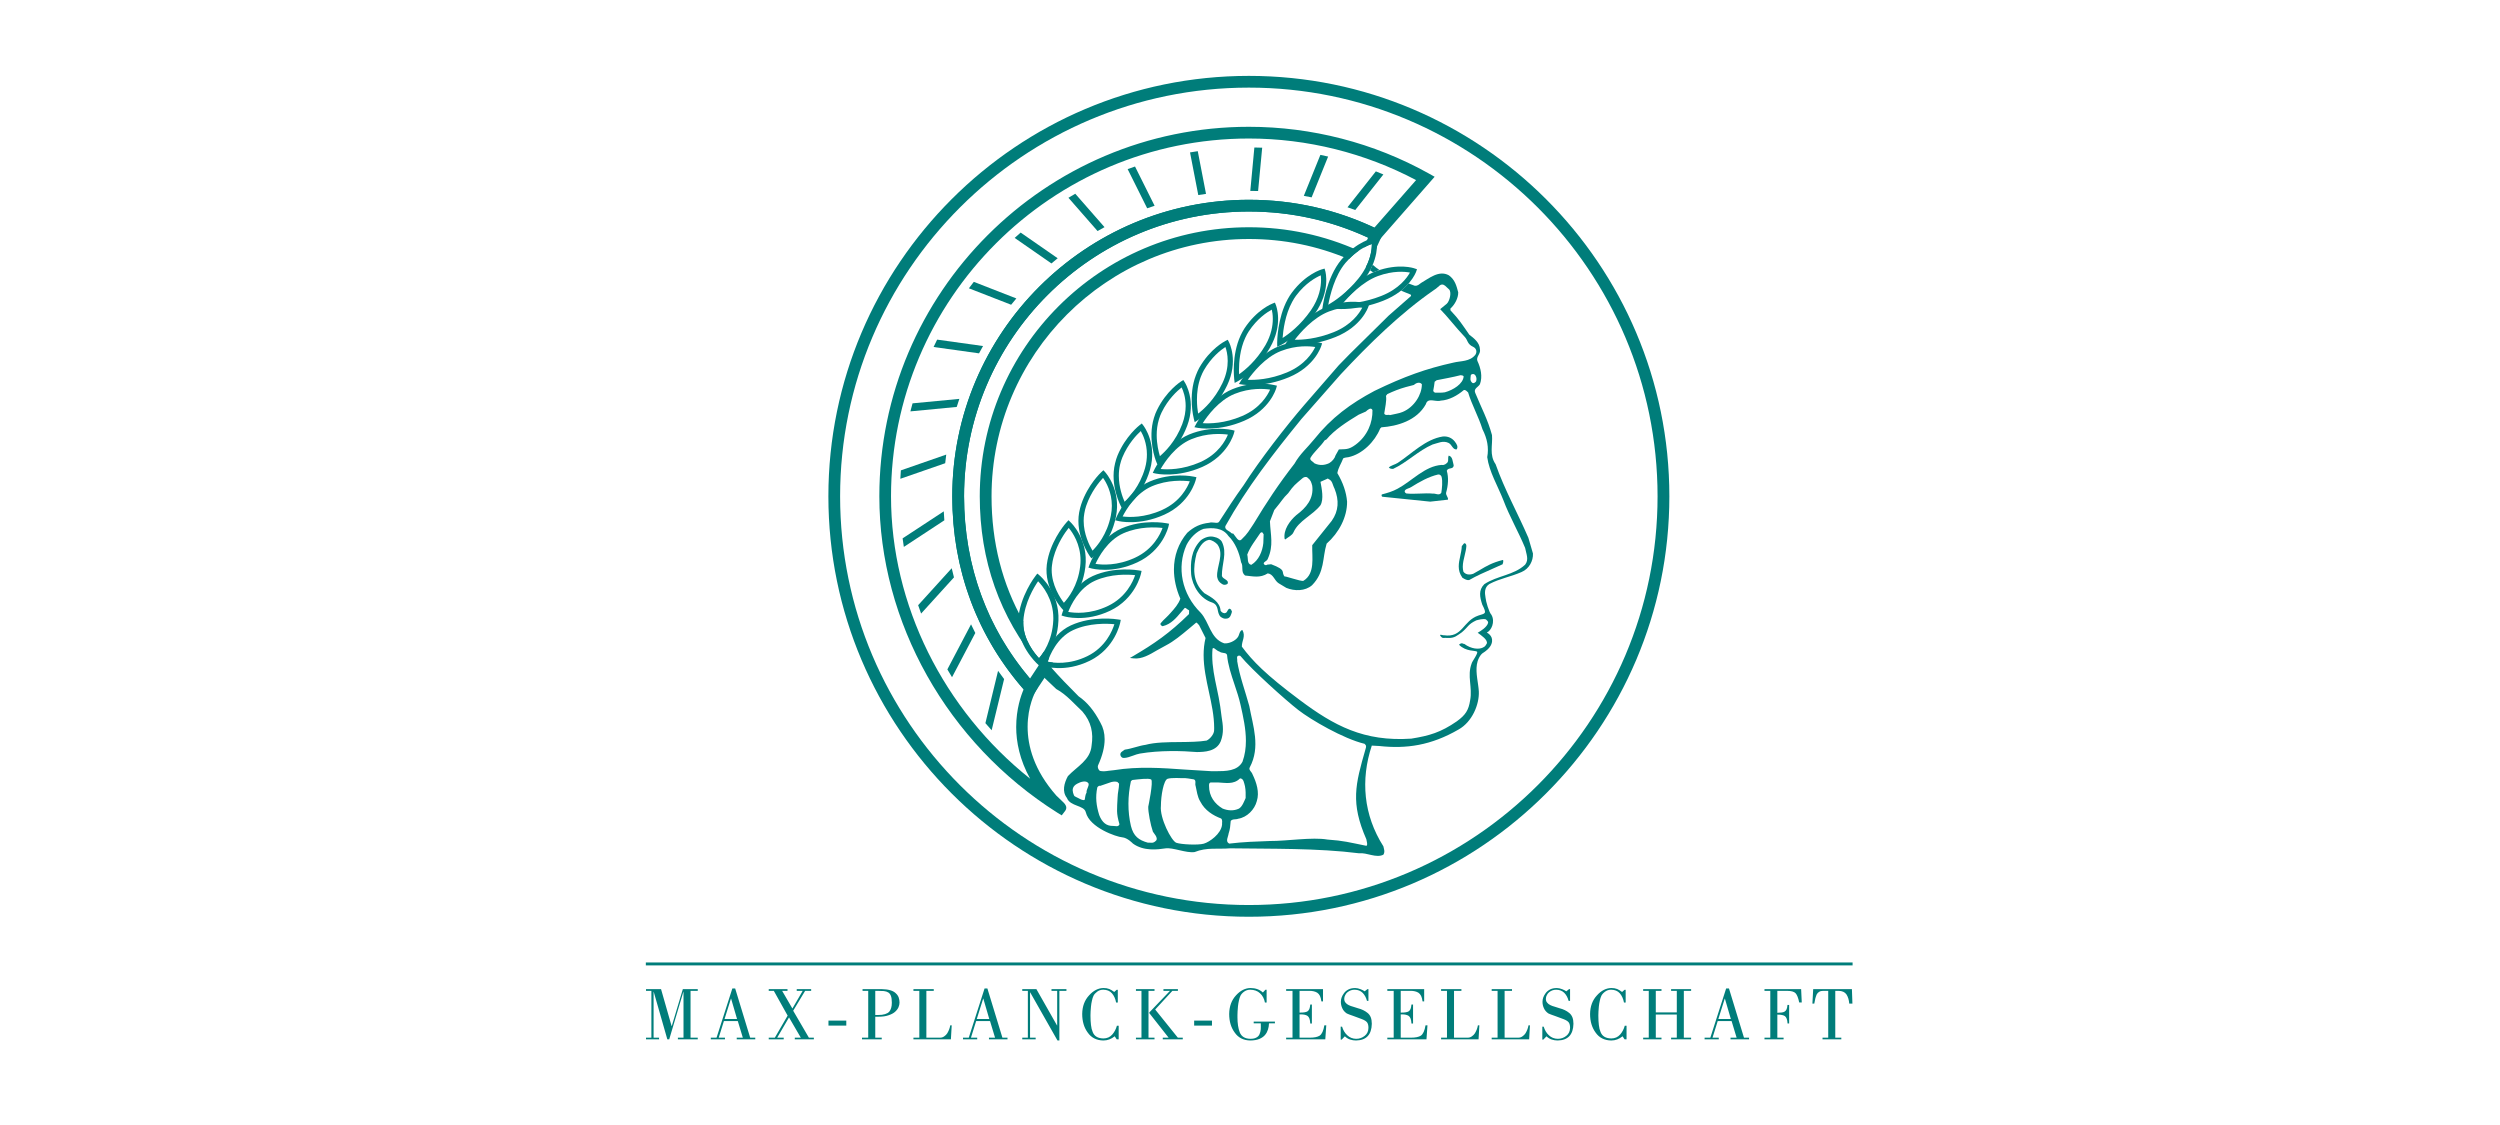 <?xml version="1.0" encoding="utf-8"?>
<svg viewBox="0 0 200 90" id="svg2" version="1.1" xmlns="http://www.w3.org/2000/svg">
  <g id="layer1" transform="matrix(0.281, 0, 0, 0.281, 50.834, -210.718)">
    <g id="layer1-1" transform="matrix(0.606,0,0,0.606,-7.771,760.749)">
      <g id="Layer_x0020_1" style="fill:#007d7a;fill-rule:evenodd" transform="matrix(3.543307e-5,0,0,3.543307e-5,-3.580221e-4,0.007)">
        <g id="_84203480" style="fill:#007d7a">
          <path id="_49116176" style="fill:#007d7a" d="m 3075840,6074460 c 0,-2987740 2431210,-5418880 5419670,-5418880 2987730,0 5418680,2431140 5418680,5418880 0,2988460 -2430950,5418940 -5418680,5418940 -2988460,0 -5419670,-2430480 -5419670,-5418940 z m -155520,0 c 0,3074080 2501110,5574460 5575190,5574460 3074010,0 5575120,-2500380 5575120,-5574460 0,-3074010 -2501110,-5574470 -5575120,-5574470 -3074080,0 -5575190,2500460 -5575190,5574470 z"/>
          <path id="_48873840" style="fill:#007d7a" d="m 12158100,6981150 c -152240,141260 -367140,143360 -541140,258180 -79500,79500 -59650,170710 -27090,271260 64510,126980 39980,114160 -49590,144080 -210030,69900 -207930,299800 -460910,261660 -14270,4010 -73250,-25780 -37940,17030 27160,31890 37940,12890 91670,19000 89830,4670 123760,-32750 186890,-75560 89760,-76010 78840,-104550 190370,-157620 26440,-6780 91670,-25710 128370,-12820 24520,22420 25250,23080 29260,43460 -14270,61750 -103900,112780 -138690,133820 47680,34790 136060,93250 121060,142110 -20510,32550 -19130,38140 -54440,54980 -50240,24520 -150130,20380 -244630,-49590 -14270,4740 -29920,-27090 -69900,10990 91670,94490 220090,73250 239230,92390 19660,18940 -68720,133100 -72070,157620 -61950,163880 13610,314730 -19140,485250 -20320,132570 -60560,195760 -176560,280130 -214180,148090 -364380,190900 -603610,229700 -629330,42750 -1026320,-173340 -1478880,-511870 -453410,-338470 -626750,-517800 -768010,-708170 -2100,-78120 54980,-137310 6120,-221480 -40900,14270 -36760,67860 -61290,98440 -35310,49590 -118830,85620 -178670,79570 -186170,-63190 -196420,-282040 -313340,-407180 -249370,-246010 -319470,-600790 -186170,-897760 46820,-91730 131190,-180110 225620,-212800 116260,-18280 253510,-18280 329590,94500 89760,85750 145460,224970 167880,347940 36700,59180 -8150,127180 53070,176100 106670,10260 198330,36700 300990,-28540 76210,10260 86340,94500 144080,131190 l 101920,61230 c 108770,44710 248840,44710 340510,-34790 172090,-175910 134670,-357340 193860,-551860 164400,-145330 273160,-353390 271060,-556660 -10060,-124870 -54970,-254160 -129090,-378580 12170,-73910 53730,-129080 77400,-195040 21050,-12170 47680,-12170 70100,-16180 182750,-38800 348730,-204580 420010,-379300 l 16380,-16370 c 209310,-14210 469590,-88390 589860,-307040 25190,-94490 131190,-24530 197080,-47020 110880,-6050 221480,-67990 305200,-139340 24330,-8150 42810,18410 57730,30640 48930,163680 138690,321500 190380,488010 63130,124420 86270,243240 63130,370420 26500,194390 138030,377200 215430,573630 77590,207270 198530,415860 286910,629320 16170,85620 52870,153680 0,222920 z m 42810,-357530 c -147570,-340510 -313350,-632680 -434280,-975220 -86280,-123040 -36700,-253510 -47680,-385420 -54970,-204580 -141320,-362270 -222860,-561460 -23150,-57080 40710,-73250 63130,-114160 36700,-100540 10980,-213260 -34590,-309860 -18280,-55170 47480,-93770 34590,-150850 -1910,-88380 -79500,-148220 -141250,-195040 -92590,-133300 -135400,-203200 -250220,-323610 l 0,-23150 c 57740,-50960 104760,-139210 103380,-214700 -23150,-85620 -41430,-165780 -123760,-225690 -131190,-73390 -264290,41430 -368320,100610 -29200,20320 -43470,40900 -84370,37420 -26440,-9600 -53600,-19660 -82140,-29920 -26630,30580 -59840,63330 -99890,95150 l 127050,51690 c 4140,3490 6050,6050 6050,10920 0,1900 -1380,6110 -1380,9400 -8680,7500 -294870,258370 -294870,258370 -720,530 -515230,508260 -515230,508260 0,660 -146840,150330 -146840,150330 -1180,650 -457950,527330 -457950,527330 -239230,277370 -592760,731970 -804700,1064980 -110810,152230 -220960,321560 -323610,481950 -10780,17620 -31820,16180 -65230,12230 -22420,-2830 -46100,-4730 -66620,2040 0,0 660,0 660,0 l -4670,1250 c 1380,-530 2760,-530 4010,-1250 -116260,12890 -201160,51690 -291440,133100 -116920,138690 -176110,305910 -176110,486690 0,124420 27880,255540 84900,386730 -23810,70690 -78780,132640 -128370,187610 l -27880,30580 -35310,35320 c -22420,21110 -49060,46160 -67340,69960 l -2040,2110 -1440,3290 c -1910,7490 -3290,21760 19860,32680 l 5390,3350 6110,-1250 c 108050,-25910 176040,-107510 242000,-186290 0,0 41430,-47550 47480,-55040 10260,-1390 18480,4010 32020,16370 7500,6110 16180,11510 25780,16180 0,2820 0,5590 0,5590 0,0 -1380,35310 -1380,43460 -256130,252850 -464920,395480 -738090,555940 l -45570,26430 53070,5590 c 106130,10790 207400,-49120 305190,-106860 l 117580,-64570 c 108040,-55640 208590,-140530 306570,-222140 0,0 87530,-73450 97060,-81610 9600,2110 19660,13550 27160,23150 0,0 6250,6050 10260,10260 1380,2630 81610,161640 86340,171170 -18280,74840 -25780,150200 -25780,225690 0,163740 35320,327610 69970,487340 34590,157630 69910,319990 69910,479720 0,10920 0,21050 -660,31310 0,49580 -53600,114810 -99170,135860 -101990,17030 -226410,18470 -356880,19850 -160910,1190 -327410,2570 -455320,37220 -40700,4870 -88380,18420 -134480,31310 -44910,12160 -91860,25910 -135400,31360 l -4010,660 -5390,4010 -15650,10980 c -14270,8680 -32680,20320 -36690,41370 0,2100 -730,4010 -730,6110 0,11510 5390,25910 14990,34590 8880,9600 19670,13620 31310,13090 38600,0 82130,-16380 124220,-31300 29260,-10980 59840,-21770 87720,-26640 267250,-45440 559350,-36560 757880,-20380 97790,-1380 258180,-4670 315980,-144010 21040,-56430 28540,-108770 28540,-159080 0,-55630 -8750,-108700 -17560,-163670 l -17750,-135400 c -11510,-82140 -29270,-164400 -46170,-244630 -29920,-140600 -60500,-286060 -60500,-433560 0,-29920 1380,-59900 4020,-89820 2760,-4020 6040,-8160 10250,-8680 8160,-1390 23150,10780 35320,20380 13540,10060 27810,21040 43460,25060 17760,12820 37420,17030 55700,19130 25910,3290 39520,6780 47680,26440 10780,129080 55700,263040 99160,392850 29930,88900 60570,180770 80230,271060 35310,157170 70630,316830 70630,474520 0,93780 -12170,186830 -45440,278040 -68000,124870 -218130,124870 -362210,125600 l -43530,0 -354910,-21770 c -303810,-21770 -618340,-44190 -940630,7500 2110,0 -72000,8150 -72000,8150 -39990,6120 -77400,10980 -117650,1380 -14930,-12160 -27090,-32680 -27090,-55100 0,-6840 1380,-13620 4140,-20390 57810,-126980 86340,-241870 86340,-343790 0,-82330 -19130,-155720 -56550,-220960 -83510,-159730 -175250,-270400 -288160,-348000 -138690,-137960 -256790,-261000 -362200,-380480 -61090,-7500 -98510,-19860 -103380,-21110 l -13540,-4870 -61100,76220 c 79510,75360 153620,151570 243250,233180 137240,73920 248110,207210 346550,297700 119030,138490 147570,285990 122320,450450 -15460,194520 -193660,278690 -314530,407120 -49580,92390 -80230,203200 -12890,288820 43470,115010 227590,94500 250020,188930 50960,208130 411850,328340 482610,333070 69970,4870 142700,82990 142700,82990 143360,104690 331630,78780 430790,63850 98640,-14990 275400,65240 386800,48860 165120,-65960 301180,-35310 473080,-49580 540940,8150 1155460,-4010 1708570,65960 102650,-12170 224970,67330 321500,18410 25060,-41560 6120,-76220 0,-110810 -264420,-415990 -303740,-882820 -153610,-1335510 l 99160,5390 c 359640,39450 685880,-7500 1050190,-218190 182020,-100620 277900,-334980 269680,-505630 -6050,-110150 -44190,-240620 -25710,-357410 6770,-52340 40700,-131840 86270,-156370 18280,-10790 85620,-56430 106670,-114890 34650,-94430 -39330,-139340 -61100,-152230 58470,-23810 114160,-141980 61100,-234500 -33940,-36040 -74120,-180120 -78130,-226870 -12890,-68060 -14920,-137310 48930,-180780 143350,-75550 278690,-93970 428160,-159730 102650,-43000 155720,-149670 151580,-245540 l -61090,-209250 z m -5857170,3377820 c -18480,33410 -16370,55110 -24590,94430 -10260,18480 -61230,-6050 -77400,-16170 -63330,-34070 -59190,-16310 -77600,-75500 -10060,-39520 -9400,-85620 56550,-120210 40710,-23140 123040,-50960 149480,0 8150,34590 -32560,78780 -26440,117450 z m 349190,443160 c -84240,2040 -142700,-44190 -181300,-142700 -39530,-126460 -53070,-237130 -25910,-367670 8810,-15650 27090,-26560 39450,-21040 l 116920,-40180 c 39330,-15650 72080,-21040 109300,-12160 l 23140,23670 c -1440,68000 -18280,118300 -19660,181430 -6840,158550 -20380,206030 25060,356880 -16900,40180 -50840,21040 -87000,21770 z m 4814600,-5893210 c -11440,12170 -25710,26440 -44710,21700 -43470,-30580 -27290,-69240 -24530,-105940 8880,-8870 10260,-13540 24530,-13540 20380,-4210 31830,11440 39320,22420 12890,23680 15000,50830 5390,75360 z M 8183500,6469940 c 286720,-514440 634720,-960950 1007910,-1419760 l 522660,-594010 c 372330,-397520 784310,-805360 1241080,-1120610 57740,-32750 82790,-100610 141980,-53070 l 53720,49580 c 36040,40840 4740,157100 -32020,189650 -29920,24530 -58460,47680 -86940,71290 89040,88380 218130,256330 323410,365030 46300,47550 32030,97260 115010,135200 41430,19860 53600,65240 28540,104040 -73450,94490 -195760,80220 -292300,104750 -358920,79500 -648460,182020 -1045320,374440 -317350,168610 -570860,354770 -801220,643590 -87720,108770 -186360,191030 -259810,321500 -209250,268500 -375100,520620 -541600,797270 -59190,87000 -78120,130470 -161840,208590 -39980,38800 -76010,-41430 -101270,-69240 -2560,-2760 -4670,-6970 -6770,-9600 -8150,1440 -16830,-660 -25710,-6050 -22490,-29270 -92390,-41630 -79510,-92590 z m 3159630,-1986610 c -5390,99360 -137960,181500 -248830,212080 -46760,7490 -90290,4860 -132380,4860 -10980,-7430 -23140,-17030 -21760,-27940 7490,-46830 14990,-74710 18280,-116790 l 27160,-20520 c 97910,-19660 217470,-40710 316110,-66480 14270,2630 32550,1240 41420,14790 z m -1029660,259100 17750,-23150 c 80690,-38140 154870,-68060 243910,-93120 l 106660,-27810 c 28540,-25910 78120,-46960 107380,-10260 1380,137960 -101790,304460 -254750,367660 -48330,21040 -112190,27820 -169270,42280 -14270,-12360 -60560,13550 -74830,-21240 8880,-69240 35310,-172620 23150,-234360 z M 9219950,7193950 c -28540,16180 -276660,-78320 -247460,-52410 -59120,-63130 37420,-84370 -181430,-166500 l -53070,5390 c -6770,6120 -25780,16380 -45440,-10780 -2040,-33410 41430,-28670 54980,-69450 78120,-176030 34650,-312620 27160,-494770 l 57800,-149480 c 110080,-131910 109420,-150850 184190,-222860 74180,-104750 89830,-112970 189650,-198520 16380,-14270 46170,-25060 65960,-8880 46820,36690 49580,61220 63200,108040 23140,174000 -82340,293680 -209320,388180 -89830,77400 -176100,198530 -156440,317360 l 7500,7430 c 41560,-33930 93240,-54250 110800,-97260 68720,-153420 253510,-223520 356880,-356680 45570,-80160 17560,-218130 0,-310520 0,2570 135860,-64770 99170,-40900 64570,27160 56350,73390 87650,132570 61290,153620 55700,292830 -38070,426120 l -258170,322230 c -4020,163670 40700,375090 -115540,471690 z m 340500,-1559160 c -61950,28540 -125800,34650 -194390,2630 -17750,-23150 -74110,-42810 -51680,-77400 49650,-80950 133820,-147570 185510,-227070 l 24520,-12890 c 104560,-126320 270540,-233120 427510,-328340 l 94500,-41360 c 21040,-20390 69240,-63200 87650,-19010 4020,165130 -65950,341890 -223580,458680 -95150,70760 -136580,57210 -221680,62600 l -44190,78850 c -10060,39320 -44710,79500 -84170,103310 z m -869280,942660 -4140,116930 c -10790,106660 -59710,229700 -160260,288810 -59840,-14200 -38140,-86270 -53070,-135330 38800,-105940 112720,-194320 174660,-288820 8880,-6110 16900,-10120 25780,-6110 l 17030,24520 z m -1426530,4062190 c -41560,42810 -65230,23150 -107520,27290 -120930,-33400 -191550,-85090 -225490,-221680 -44910,-190300 -43000,-399620 0,-594660 l 18940,-15000 c 84900,-9400 212800,-26430 248110,-7490 34660,19200 -37410,361610 -37410,361610 -2760,68000 30640,242000 61810,331760 6250,13610 76150,82860 41560,118170 z m 875330,-211420 c -12890,122510 -166500,229830 -242000,251600 -75360,21770 -299600,10780 -364170,-11640 -65240,-22490 -223060,-330250 -204580,-489980 0,-132570 35970,-341880 88910,-358910 53060,-16250 193070,-8030 193070,-8030 58460,-4210 103370,10060 154860,16180 36040,14270 10980,59840 23150,86280 17030,68060 21040,142170 63320,210030 58990,114300 167030,182160 274550,222340 23680,22420 10130,52410 12890,82130 z m -172620,-517070 c 0,-24590 1450,-34650 19660,-42810 l 101270,0 c 90490,3290 206030,32490 290270,-54450 48130,2040 52340,59120 65230,104040 11440,61740 8880,101270 8880,156900 -20390,44190 -42810,111530 -88380,140070 -72730,33930 -146190,27160 -216150,0 -105420,-62470 -182160,-162490 -180780,-303750 z m 2074330,-483920 c -135330,469650 -199910,711450 11510,1194790 2040,18280 22420,78840 0,86340 -233840,-47020 -295660,-67340 -515230,-82990 -202470,-35310 -539690,21040 -764460,19140 -176100,6050 -354970,12160 -539030,34590 -55170,-28540 -12170,-90490 -8220,-131190 20380,-63130 22490,-95880 28540,-169990 28540,-30450 63850,-14270 98510,-28540 118300,-18220 218850,-122970 247380,-233650 37420,-116200 -3280,-245480 -57070,-356150 -10070,-32690 -54980,-57740 -36700,-90490 145460,-272440 42810,-549090 -6050,-814760 -51030,-189000 -129150,-397790 -160450,-596780 6770,-20380 -19660,-68060 25250,-71350 l 16310,3290 c 155590,188930 601500,587900 768530,717710 166700,129810 598160,381400 878820,448540 26630,22430 22490,40910 12360,71490 z"/>
          <path id="_48164760" style="fill:#007d7a" d="m 11225500,5347880 c 28540,37410 47680,70160 24530,104750 -53070,4010 -61220,-63130 -105940,-85620 -74110,-36690 -140070,1910 -213460,20390 -186160,80230 -341880,239890 -522660,323410 -22490,0 -42810,-2040 -57080,-18220 30580,-30640 80170,-36760 118960,-61950 186240,-122310 367010,-314590 600130,-349900 61750,-4210 116920,18280 155520,67140 z"/>
          <path id="_82784152" style="fill:#007d7a" d="m 11211300,5664050 c -14270,-45570 -12170,-119030 -67140,-129280 -12360,28670 0,59840 -12360,86470 -16840,20320 -45570,44720 -78130,36560 -225620,14400 -393570,212740 -585780,315390 -65960,36760 -139420,57800 -209320,76080 -6110,10260 -4210,24530 6050,30580 213330,22490 424020,42810 635440,65230 l 235220,-26430 c 6780,-30580 -30640,-57080 -24530,-92390 27160,-95820 35320,-200570 8880,-290860 18280,-48930 87720,-12360 91670,-71350 z m -164400,363450 c -29200,42950 -74830,5590 -114820,10990 -92390,-10990 -248110,10780 -350100,-2110 -15650,-8880 -26440,-24390 -17690,-38660 15650,-25910 58460,-27290 85030,-46960 111390,-69240 228310,-135860 355490,-165780 23150,-3480 42090,15650 46100,31960 14930,58990 5590,153490 -4010,210560 z"/>
          <path id="_81751608" style="fill:#007d7a" d="m 11331000,6720150 c 6770,-10980 15650,-23140 25710,-23870 12890,4940 20390,10980 22490,36040 -2100,39520 -11510,80880 -22490,125140 -12160,49580 -25050,101210 -25050,151510 0,21770 2630,44190 8740,65960 29200,36690 75500,45570 129940,26430 1250,-720 93780,-53590 93780,-53590 80220,-47680 155520,-93050 297040,-129090 2560,-720 3280,530 3940,1190 2830,2100 3490,7490 3490,14270 0,11700 -3490,28540 -9540,41620 -5390,2570 -135200,60370 -135200,60370 -101930,44850 -208070,91140 -307300,148220 -29190,5400 -56350,-10260 -82260,-25910 l -6780,-3280 c -37410,-51690 -49580,-101270 -49580,-151580 0,-44910 9540,-89760 19660,-135860 8880,-42810 19140,-87000 21050,-134020 3480,-3290 12360,-13550 12360,-13550 z"/>
          <path id="_111035472" style="fill:#007d7a" d="m 8137910,6678070 c 74110,151510 -3950,294860 0,452490 12230,44920 100610,51030 74110,104760 -20320,14270 -49580,18280 -72010,2100 -40700,-26630 -55170,-46950 -65230,-94500 -10980,-138620 99890,-301180 2100,-432370 -28540,-28470 -70160,-57010 -110870,-59120 -88380,16380 -133230,110810 -163870,180250 -46820,184060 -59710,379110 102650,526670 94500,54980 208790,114820 215560,233850 13610,20320 42090,39980 65230,28540 28540,-2110 32550,-84370 73260,-44920 l 12360,27880 c -10260,33210 -20320,90420 -73390,92330 -26500,6120 -55690,-8150 -77460,-24330 -57740,-59180 -13020,-149600 -109430,-188270 -159730,-49580 -264480,-217470 -280790,-375290 -10130,-151510 -3350,-317360 127180,-450460 51620,-38800 118830,-64050 184780,-42940 36700,6250 79510,31960 95820,63330 z"/>
          <path id="_111045264" style="fill:#007d7a" d="m 6134990,7785860 c -291440,135200 -380550,483140 -384560,497410 l -7500,31300 29790,10260 c 11640,3350 282180,92390 613150,-70100 333000,-163020 401530,-493400 404350,-507670 l 6780,-34660 -35320,-5390 c -13610,-2760 -339780,-53720 -626690,78850 z m 29200,63130 c 212800,-99170 456180,-87660 547910,-78780 -25910,84170 -114820,303740 -356880,422770 -242520,118830 -451310,90290 -527330,74110 28540,-84370 122320,-318740 336300,-418100 z"/>
          <path id="_111057648" style="fill:#007d7a" d="m 6425850,7131280 c -292110,131920 -400150,475840 -404360,490840 l -10060,32550 32550,10260 c 11440,3280 281320,84170 612950,-74120 334390,-160450 405740,-479190 408500,-492730 l 7500,-34660 -35320,-6250 c -12890,-2630 -324130,-55700 -611760,74110 z m 28540,62670 c 212140,-95870 443880,-83710 532920,-74170 -27820,82850 -118310,292830 -360100,408370 -240690,115010 -448030,93240 -526870,78970 33400,-86270 140070,-316830 354050,-413170 z"/>
          <path id="_82872168" style="fill:#007d7a" d="m 6805870,6500580 c -293020,128560 -420000,469590 -424740,483860 l -13020,34790 36040,10130 c 11640,3480 280790,75490 612420,-79570 336300,-156180 409750,-463480 413230,-477020 l 7500,-34660 -34650,-6770 c -12370,-2110 -307960,-57810 -596780,69240 z m 27160,63330 c 212080,-93250 431650,-80230 517930,-70100 -28540,80160 -121590,281320 -362930,393570 -238510,111530 -443810,95810 -526140,82790 39520,-87000 158480,-312490 371140,-406260 z"/>
          <path id="_111066936" style="fill:#007d7a" d="m 7182350,5877380 c -292960,125730 -438420,462750 -443810,477020 l -16380,37410 39520,9610 c 11450,2760 279940,67330 612950,-83720 337880,-152760 413240,-449200 416720,-462090 l 8880,-34660 -35310,-7430 c -11710,-2830 -291650,-59910 -582570,63860 z m 27160,63850 c 210690,-89630 419350,-76090 502340,-65960 -29920,78260 -124420,270540 -365760,379300 -235750,107320 -439670,97920 -524560,87000 45440,-89100 175900,-309920 387980,-400340 z"/>
          <path id="_111358368" style="fill:#007d7a" d="m 7704350,5254100 c -293680,122320 -457420,456050 -464200,470320 l -19000,39450 42810,9600 c 10780,1910 278560,58270 613010,-88380 338400,-149670 417380,-435000 420670,-447360 l 8880,-33870 -34590,-8880 c -10990,-1970 -275280,-61810 -567580,59120 z m 26440,63860 c 210030,-87000 406460,-72730 486690,-61750 -31170,76740 -127050,258890 -368390,365560 -235220,103310 -436320,99360 -523320,90480 52350,-90480 193600,-306570 405020,-394290 z"/>
          <path id="_111528120" style="fill:#007d7a" d="m 8280080,4652660 c -294410,118960 -477290,449930 -484720,464200 l -22290,41360 46100,8880 c 11640,2110 278750,50310 613140,-93770 340510,-145460 421920,-419290 425400,-430790 l 9610,-34790 -34790,-8160 c -10130,-2630 -259620,-65300 -552450,53070 z m 25780,63860 c 207860,-83520 393500,-68590 470970,-57080 -32550,74110 -131190,248110 -371810,350760 -232460,99820 -431510,100550 -521270,94430 58460,-91870 211350,-302360 422110,-388110 z"/>
          <path id="_114230976" style="fill:#007d7a" d="m 8894410,4084560 c -294870,114820 -496160,442960 -504380,457230 l -26440,43530 50310,8160 c 11640,1380 278030,42090 613150,-97790 341680,-142170 425400,-405080 428680,-415990 l 10990,-33940 -33940,-9600 c -9600,-2560 -244100,-67330 -538370,48400 l 0,0 z m 25050,63860 c 206030,-80230 381410,-65240 456050,-53800 -34590,72080 -134480,237200 -375100,337220 -228970,95680 -426780,101930 -519170,97790 65890,-93120 228980,-299080 438220,-381210 l 0,0 z"/>
          <path id="_48808752" style="fill:#007d7a" d="m 9533330,3559800 c -295790,112050 -515160,437040 -524040,450650 l -31370,46760 55900,6840 c 10780,1380 276450,33400 612950,-102660 342610,-138490 429610,-390080 432890,-400870 l 10990,-32750 -33410,-10780 c -8750,-2760 -227590,-70100 -523910,42810 z m 24330,63850 c 204650,-77400 369050,-61750 440590,-49580 -36030,69970 -138680,227070 -377260,323470 -227730,91870 -422770,102650 -517270,101210 72730,-94430 245350,-295590 453940,-375100 z"/>
          <path id="_48137184" style="fill:#007d7a" d="m 10182300,3089480 c -296320,109490 -533450,431520 -543710,445070 l -36030,48400 60560,6110 c 10790,1380 275930,25060 612950,-107380 344650,-135340 433550,-375300 437040,-385360 l 11510,-32750 -32550,-10780 c -8160,-3480 -212080,-72730 -509770,36690 z m 23800,64580 c 202540,-74110 356880,-59180 424740,-46290 -37410,67330 -141310,216080 -379830,309860 -224960,88380 -417370,103370 -514500,104090 79500,-95220 262250,-290920 469590,-367660 z"/>
          <path id="_82940240" style="fill:#007d7a" d="m 5668820,7126620 c -8880,10780 -211350,273820 -232390,590520 -21110,322880 242520,568890 254160,579210 l 23150,21700 23670,-21700 c 8880,-7490 217470,-203920 233120,-573690 17090,-372460 -241800,-592100 -252780,-601440 l -27160,-22490 -21770,27890 z m -164600,626490 c 0,-10060 730,-20320 1450,-31100 14930,-237330 143360,-445990 195040,-521280 59850,61750 201950,234370 201950,489250 0,9540 0,19660 -650,29920 -12370,271920 -137310,441780 -189000,500890 -58460,-62470 -208790,-244620 -208790,-467680 z"/>
          <path id="_82893400" style="fill:#007d7a" d="m 6079950,6417070 c -6770,7490 -171890,189650 -241990,450650 -9410,35970 -16900,73260 -21770,112710 -37880,312690 187740,568960 197870,579740 l 21700,25250 25980,-21760 c 9400,-7500 222130,-192420 265670,-551930 43460,-362930 -188270,-587170 -198530,-596040 l -25060,-24530 -23870,25910 z m -198990,633990 c 0,-20320 1190,-40710 3950,-61750 4010,-36040 10850,-70630 19660,-103380 50310,-187540 155060,-333660 201880,-392850 49720,58470 157100,212080 157100,431000 0,25050 -1380,52340 -4860,79500 -31170,261660 -161640,424020 -216090,482480 -48930,-64580 -161640,-234370 -161640,-435000 z"/>
          <path id="_82889776" style="fill:#007d7a" d="m 6541390,5751710 c -7500,6770 -180780,167750 -268430,427500 -10790,33210 -20390,68590 -27890,109300 -54250,302560 134020,568230 141450,579870 l 21110,29060 28480,-22290 c 8870,-7430 227070,-181430 297030,-530090 70630,-352870 -134470,-581840 -143350,-591450 l -23150,-25050 -25250,23150 z m -236410,648320 c 0,-32550 2760,-66680 8810,-99880 6120,-36700 14270,-68720 24400,-98640 62600,-184790 173480,-318090 223720,-371680 39320,54980 116790,188270 116790,371150 0,41430 -4020,84900 -13620,130990 -50240,250880 -184720,405220 -243180,463020 -38860,-65300 -116920,-218920 -116920,-394960 z"/>
          <path id="_82869456" style="fill:#007d7a" d="m 7048400,5129690 c -8030,6110 -188800,146840 -294940,404550 -12160,29720 -23080,64580 -32480,104560 -71550,292300 77400,568230 84170,579740 l 18280,33930 32030,-22950 c 9530,-6310 231740,-169990 328990,-507010 97790,-342610 -80220,-577110 -87650,-586710 l -21050,-27160 -27350,21050 z m -277180,672320 c 0,-47670 4730,-97980 16180,-146840 8870,-36690 19130,-68060 29920,-95150 74830,-180780 191100,-301710 244820,-350770 29260,50250 81410,161120 81410,310000 0,56420 -6770,118170 -25710,184120 -69440,239900 -207930,386740 -270540,443160 -27160,-61810 -76080,-193660 -76080,-344520 z"/>
          <path id="_82898896" style="fill:#007d7a" d="m 7597690,4550670 c -8150,4870 -196430,125070 -320840,380680 -14270,28540 -27160,60370 -39460,101270 -87720,282050 23080,566850 28480,579020 l 15710,38800 35310,-23150 c 9540,-6770 235890,-159010 359650,-485240 125600,-332480 -25260,-571000 -32030,-581120 l -18280,-28540 -28540,18280 z m -324330,712310 c 0,-67340 8220,-139340 29920,-209970 11710,-36760 22490,-65960 35320,-91210 87000,-178670 209510,-287440 265210,-330900 21040,43460 53590,129810 53590,246000 0,70630 -12230,151580 -45440,239960 -86280,229110 -229830,368320 -296310,424880 -17040,-56560 -42290,-159210 -42290,-278760 z"/>
          <path id="_117735336" style="fill:#007d7a" d="m 8185580,4013740 c -8150,4210 -203200,103370 -347930,356880 -15000,27820 -29270,58460 -44190,97260 -104760,271720 -31370,565470 -27890,577630 l 11510,44850 39520,-24530 c 9340,-5390 240420,-147500 390750,-462820 152960,-321500 29260,-564020 23670,-574280 l -15650,-29980 -29790,14990 0,0 z m -378580,778930 c 0,-91150 11510,-198470 50310,-300460 14270,-35310 26440,-63130 40700,-87660 99830,-174720 227070,-271780 286190,-309930 12890,36040 30650,98710 30650,184990 0,81410 -16380,181950 -70100,294210 -103900,218850 -251470,350040 -322100,403630 -7490,-42090 -15650,-107320 -15650,-184780 z"/>
          <path id="_47326760" style="fill:#007d7a" d="m 8809510,3518370 c -8880,3350 -209970,82130 -374570,333010 -16900,26500 -33270,57080 -50300,93110 -120210,261660 -84900,564090 -83520,576260 l 6120,50300 44850,-24390 c 10120,-5390 244620,-135860 421450,-440330 180780,-311440 84170,-558170 80030,-568300 l -12890,-32020 -31170,12360 z m -445190,883550 c 0,-107390 13540,-278030 82990,-428890 15450,-33400 30440,-60560 45370,-83710 112910,-171890 245350,-256790 306570,-290200 6780,28020 13620,68720 13620,123040 0,90420 -20390,213460 -98510,349320 -121790,208780 -273370,331820 -348660,384030 -720,-14990 -1380,-32550 -1380,-53590 z"/>
          <path id="_81988928" style="fill:#007d7a" d="m 9466720,3064300 c -8880,2040 -216160,61220 -401070,309330 -18940,25060 -38080,54320 -55700,87530 -137240,251600 -139350,562840 -139350,576450 l 730,54980 48860,-24400 c 10980,-5390 250210,-125800 453410,-419290 206550,-299800 137960,-550540 135200,-560800 l -9600,-33210 -32480,9410 z m -396210,430270 c 16180,-30650 33210,-56360 50310,-80230 126320,-168610 264290,-242720 328140,-269880 1380,16370 3490,35380 3490,60560 0,92400 -22490,240620 -135930,405090 -137960,198520 -293680,314000 -373910,365030 7500,-101270 33410,-308680 127900,-480570 z"/>
          <path id="_82907120" style="fill:#007d7a" d="m 10151000,2650340 c -8740,1380 -220820,40900 -427500,284150 -204450,242720 -252850,642340 -254750,659240 l -6780,59840 54980,-24530 c 10260,-4660 254220,-114150 483200,-397580 233840,-288090 192410,-542980 191030,-553240 l -6110,-33930 -34070,6050 z m -374430,329060 c 140070,-165120 282700,-228450 348660,-250210 720,1380 720,2100 720,4140 0,80230 -21040,259620 -179390,455320 -153620,189650 -314800,297040 -398310,345900 22490,-122970 84960,-385880 228320,-555150 z"/>
          <path id="_82162616" style="fill:#007d7a" d="m 3595940,6074460 c 0,1669970 903140,3275890 2357560,4192850 l 60560,37350 43470,-56490 c 12160,-15710 17030,-31170 17030,-44910 0,-36040 -30580,-63850 -47680,-80030 l -84170,-80890 c -300460,-340500 -380680,-663450 -380680,-911560 0,-274550 98640,-457950 106790,-471700 l 26500,-48860 -36760,-41420 c -615050,-685680 -939180,-1547660 -939180,-2494340 0,-2082490 1693650,-3776070 3776130,-3776070 579010,0 1134230,126990 1650770,378580 l 53790,26440 758410,-865930 -83520,-46820 c -723950,-402980 -1546930,-615710 -2379450,-615710 -2702270,0 -4899570,2197960 -4899570,4899510 l 0,0 z m 154860,0 c 0,-2615930 2128720,-4743990 4744710,-4743990 773340,0 1538060,191760 2216960,551200 -99890,113640 -492080,562180 -553300,630710 -521940,-244630 -1081160,-369710 -1663660,-369710 -2168100,0 -3932570,1763750 -3932570,3931790 0,967190 327680,1850020 946870,2558190 -36030,82260 -99360,262380 -99360,500890 0,197150 45570,433620 184980,685220 C 4447460,8904570 3750800,7513880 3750800,6074460 z"/>
          <path id="_49059128" style="fill:#007d7a" d="m 10214300,2537630 c -538310,-262380 -1116010,-394960 -1718830,-394960 -2168100,0 -3932570,1763750 -3932570,3931790 0,984820 338590,1883950 979420,2598370 l 67340,74640 299080,-451120 -15650,-18480 c -27160,-3280 -48930,-7490 -65240,-10780 3950,-12360 10070,-28540 16840,-46300 -22950,-27810 -46760,-56350 -69250,-84890 -23800,38600 -46750,66480 -62470,84890 -58460,-62470 -208790,-244620 -208790,-467680 0,-6770 730,-14270 730,-21040 -279280,-492020 -421390,-1047230 -421390,-1657610 0,-1881130 1530560,-3411760 3411950,-3411760 461370,0 906630,90290 1325920,267780 44910,-46960 89100,-83720 130530,-112190 -458810,-205370 -948060,-311310 -1456450,-311310 -1967670,0 -3568200,1600530 -3568200,3567480 0,852900 266400,1602630 787610,2231950 -29720,45580 -72670,110150 -120870,183540 -570860,-672790 -874670,-1504130 -874670,-2415490 0,-2082490 1693650,-3776070 3776130,-3776070 553240,0 1083920,117580 1580870,347280 -21110,44850 -40910,89110 -61950,133300 46230,-25980 84370,-41630 110810,-49780 720,1380 720,2100 720,4140 0,58460 -11510,169330 -78850,301050 l 17560,8880 218190,-473080 -68520,-32550 0,0 z"/>
          <path id="_122255456" style="fill:#007d7a" d="m 10179000,1766130 -376020,475910 c 34790,11440 68720,23600 102650,36690 l 373190,-471700 c -32680,-14270 -65890,-27810 -99820,-40900 z"/>
          <path id="_111525640" style="fill:#007d7a" d="m 9443570,1547280 -219570,543180 c 34780,6120 69370,12890 103310,20390 l 218910,-541140 c -34660,-8030 -68720,-15000 -102650,-22430 z"/>
          <path id="_81748496" style="fill:#007d7a" d="m 8568240,1449500 -53790,575730 c 34590,0 69440,520 103370,1180 l 54250,-574150 c -34590,-720 -69240,-2100 -103830,-2760 z"/>
          <path id="_48970056" style="fill:#007d7a" d="m 7715140,1514730 109420,565470 c 34130,-5390 68060,-10980 102650,-15650 l -109420,-566190 c -34590,4860 -68520,10260 -102650,16370 z"/>
          <path id="_47284000" style="fill:#007d7a" d="m 6888140,1736210 258900,519370 c 32550,-11640 65300,-22420 98510,-33400 l -259620,-520560 c -32490,11640 -65240,23080 -97790,34590 z"/>
          <path id="_48122368" style="fill:#007d7a" d="m 6103100,2116240 386080,441050 c 30440,-17560 61090,-34660 92390,-51690 l -388120,-443150 c -30440,17750 -60430,36030 -90350,53790 z"/>
          <path id="_82943656" style="fill:#007d7a" d="m 5390130,2648430 487350,338400 c 27090,-23140 54970,-45570 82990,-68720 l -490840,-340500 c -26430,23150 -53590,47020 -79500,70820 z"/>
          <path id="_111743952" style="fill:#007d7a" d="m 4783230,3316420 560080,218130 c 22950,-28540 46100,-56360 69240,-83520 l -564080,-220230 c -21700,28540 -43470,57080 -65240,85620 z"/>
          <path id="_81670368" style="fill:#007d7a" d="m 4315020,4094620 602690,84240 c 17100,-33210 34790,-65230 53070,-97060 l -608280,-84960 c -16310,32550 -32680,65300 -47480,97780 z"/>
          <path id="_82778632" style="fill:#007d7a" d="m 4007790,4948250 614330,-58980 c 11640,-35510 23150,-71550 34660,-106860 l -620510,59180 c -10260,35310 -19600,70630 -28480,106660 z"/>
          <path id="_49035160" style="fill:#007d7a" d="m 3874500,5842000 594660,-206490 c 4210,-38140 8880,-76220 13620,-114290 l -601510,209250 c -2630,36760 -4670,74170 -6770,111530 l 0,0 z"/>
          <path id="_82868520" style="fill:#007d7a" d="m 3920790,6745210 536930,-352670 c -2830,-39330 -5390,-78850 -7500,-118830 l -545800,358060 c 5390,38080 10260,75490 16370,113440 z"/>
          <path id="_82947392" style="fill:#007d7a" d="m 4149770,7628890 435660,-479850 c -10790,-40180 -20390,-80880 -29920,-121130 l -445070,490170 c 12830,37420 25720,74120 39330,110810 z"/>
          <path id="_82847744" style="fill:#007d7a" d="m 4559650,8472920 308480,-586510 c -18940,-38080 -38600,-76020 -56360,-114820 l -314070,597490 c 20390,34590 40910,69910 61950,103840 z"/>
          <path id="_47020472" style="fill:#007d7a" d="m 5084940,9176350 165250,-678900 c -27290,-36040 -54450,-72730 -80160,-109430 l -167880,693900 c 27090,31960 54970,63130 82790,94430 z"/>
          <path id="_48970168" style="fill:#007d7a" d="m 10102100,3077840 c 14270,8880 28540,18480 42080,28020 13090,-5590 25260,-11640 38150,-16380 14920,-5390 29920,-10250 44910,-14920 -32030,-21050 -61810,-44920 -90490,-70100 -9400,23800 -21760,48330 -34650,73380 z"/>
        </g>
        <path id="path53" style="fill:#007d7a" d="m 16101400,13274400 249140,0 0,-22290 -80140,0 0,-620900 42440,0 c 49370,550 84760,16440 106190,47790 20690,32020 33070,72700 36790,121720 l 41940,0 -6710,-191990 -513330,0 -10630,191990 24960,0 c 4930,-25290 9720,-48480 13990,-69710 3540,-10100 6520,-19670 9020,-28680 2450,-9390 5650,-17500 9360,-24420 8480,-15220 19820,-26720 33990,-34510 13460,-8120 31110,-12190 53090,-12190 l 65450,0 0,620900 -75550,0 0,22290 z m -769640,0 253410,0 0,-22290 -82980,0 0,-305590 c 2310,0 4620,0 6690,0 41950,0 72770,6410 92730,18940 11000,8170 19310,20160 24960,36110 6030,15220 9740,35910 10970,61920 l 21230,0 0,-245250 -22270,0 c -1760,24790 -5860,43720 -11690,57180 -6390,13930 -15030,24220 -26010,30750 -10960,6750 -24230,10820 -39640,12220 -15930,1950 -35060,3190 -56970,3910 l 0,-291090 122620,0 c 1950,0 3710,0 5480,0 55760,0 93620,10410 113420,31130 20170,21960 36300,62810 48470,123160 l 33790,0 -8280,-176770 -485930,0 0,22480 77020,0 0,620900 -77020,0 0,22290 z m -794080,0 187950,0 0,-22290 -82840,0 68840,-219910 184180,0 66550,219910 -80860,0 0,22290 245790,0 0,-22290 -67440,0 -198860,-652080 -37700,0 -209310,652080 -76300,0 0,22290 z m 348260,-269480 -165970,0 84930,-270750 1960,0 79080,270750 z m -716720,-87600 -278560,0 0,-286110 75570,0 0,-22480 -242940,0 0,22480 74150,0 0,620900 -74150,0 0,22290 242940,0 0,-22290 -75570,0 0,-306660 278560,0 0,306660 -75580,0 0,22290 265410,0 0,-22290 -96610,0 0,-620900 96610,0 0,-22480 -265410,0 0,22480 75580,0 0,286110 z m -677990,-130930 0,-169350 -14310,0 -33110,29200 c -22290,-16980 -44040,-30250 -65470,-39440 -22660,-8700 -48110,-13100 -76240,-13100 -70790,1230 -134670,33970 -191840,97840 -59420,63880 -89670,146010 -90960,246170 0,98330 24600,180820 73620,247180 47430,67950 115920,102780 205470,104730 680,0 1590,0 2270,0 53810,0 103680,-18750 149530,-55900 l 26900,40680 25820,0 0,-180820 -23510,0 c -12230,45470 -32920,84570 -61780,117130 -29540,33800 -68130,50970 -115880,51690 -73240,-720 -120860,-28680 -142820,-83890 -11650,-26730 -19260,-57850 -23150,-93770 -4260,-35420 -6570,-74700 -6570,-118050 0,-3540 -170,-7620 -170,-11510 0,-29720 2300,-69160 6740,-117130 2620,-26010 6880,-51830 12720,-77150 5120,-24420 11880,-45660 20340,-63880 10100,-19790 26370,-38040 49010,-54670 21970,-16800 48340,-25640 79110,-26360 50780,720 89730,16790 116770,48280 27640,32040 46030,72580 55220,122120 l 22290,0 z m -1091430,491040 41570,-43350 c 20530,19620 43370,33800 68500,42440 25820,8660 52370,13100 79460,13100 136440,-2620 206340,-76420 209510,-221690 0,-33660 -4820,-62650 -14190,-86570 -9700,-23500 -23520,-42440 -41410,-56940 -36090,-29400 -78360,-49910 -126690,-61960 -22290,-7070 -44210,-14140 -65450,-20890 -22650,-5800 -42630,-13230 -59810,-21930 -17340,-8450 -31160,-19300 -41390,-32740 -11150,-12540 -16630,-29000 -16630,-49150 0,-19120 4570,-36270 13770,-51500 7420,-15410 17710,-27960 30620,-38060 27590,-21420 58570,-32200 92900,-32200 43730,720 79290,14670 107040,41950 26910,27940 46040,62970 56990,105630 l 19490,0 0,-154840 -13810,0 -36300,28870 c -10960,-8530 -28660,-17730 -53100,-27830 -25080,-10050 -49680,-15390 -73410,-16070 -36460,680 -66550,7240 -90430,19980 -25130,13270 -44750,30440 -58930,51130 -25990,35380 -39440,72200 -39440,110450 0,1030 0,1940 0,2980 0,28680 6020,56260 18380,82820 12230,27940 32040,51140 59650,69710 12930,6750 43730,18390 92360,35070 49030,17840 84770,31100 107420,39800 36280,13950 60330,29530 72010,46890 10430,16630 15600,38730 15600,66000 0,1410 0,2620 0,4080 -740,44390 -17180,79460 -49210,104720 -32560,26540 -70430,39830 -113590,39830 -46400,-550 -85680,-16450 -118230,-47250 -32040,-29900 -55000,-67950 -68460,-113790 l -18380,0 0,171310 13590,0 z m -685150,-3030 496870,0 10600,-185940 -19290,0 c -5310,34650 -18580,69880 -39640,105630 -10600,15900 -23860,29350 -39640,39990 -16260,12000 -34650,18030 -55540,18030 l -181920,0 0,-620900 98030,0 0,-22480 -269470,0 0,22480 78220,0 0,620900 -78220,0 0,22290 z m -670660,0 496690,0 10780,-185940 -19480,0 c -5290,34650 -18380,69880 -39630,105630 -10600,15900 -23680,29350 -39640,39990 -16080,12000 -34650,18030 -55350,18030 l -181920,0 0,-620900 98030,0 0,-22480 -269480,0 0,22480 78050,0 0,620900 -78050,0 0,22290 z m -712830,0 519000,0 13270,-186130 -25820,0 c -11690,71300 -32390,116960 -62110,137110 -27800,17890 -72200,26920 -131630,26920 -3760,0 -7980,-190 -11870,-190 l -123180,0 0,-308620 c 5310,0 10600,-310 15770,-310 40000,0 69910,6880 90060,20340 21750,15230 33800,49010 36460,100830 l 21200,0 0,-251950 -21200,0 c -2660,26000 -6740,46020 -12410,59970 -6520,14670 -15400,25330 -26360,31850 -18220,10290 -48470,15220 -89340,15220 -4430,0 -9550,-170 -14180,-170 l 0,-288060 125810,0 c 1770,0 3390,0 5150,0 41910,0 76430,8330 103520,24770 14130,9560 26170,23510 35920,42130 8660,18750 15220,43350 19290,73250 l 21210,0 0,-162630 -488560,0 0,22480 84410,0 0,620900 -84410,0 0,22290 z m -604820,3030 41580,-43350 c 20520,19620 43350,33800 68680,42440 25810,8660 52180,13100 79440,13100 136450,-2620 206170,-76420 209330,-221690 0,-33660 -4810,-62650 -14170,-86570 -9700,-23500 -23510,-42440 -41420,-56940 -36090,-29400 -78360,-49910 -126690,-61960 -22300,-7070 -44040,-14140 -65460,-20890 -22640,-5800 -42440,-13230 -59800,-21930 -17340,-8450 -31160,-19300 -41400,-32740 -10950,-12540 -16480,-29000 -16480,-49150 0,-19120 4430,-36270 13620,-51500 7630,-15410 17730,-27960 30640,-38060 27580,-21420 58570,-32200 92910,-32200 43710,720 79440,14670 107040,41950 27080,27940 46010,62970 56970,105630 l 19490,0 0,-154840 -13820,0 -36110,28870 c -11140,-8530 -28850,-17730 -53260,-27830 -25100,-10050 -49510,-15390 -73430,-16070 -36470,680 -66550,7240 -90410,19980 -25150,13270 -44760,30440 -58760,51130 -26180,35380 -39640,72200 -39640,110450 0,1030 0,1940 0,2980 0,28680 6200,56260 18390,82820 12230,27940 32210,51140 59840,69710 12730,6750 43540,18390 92180,35070 49010,17840 84760,31100 107410,39800 36470,13950 60340,29530 72030,46890 10410,16630 15580,38730 15580,66000 0,1410 0,2620 0,4080 -740,44390 -16980,79460 -49210,104720 -32560,26540 -70240,39830 -113420,39830 -46380,-550 -85850,-16450 -118220,-47250 -32220,-29900 -54990,-67950 -68640,-113790 l -18380,0 0,171310 13590,0 z m -736840,-3030 519170,0 13090,-186130 -25650,0 c -11670,71300 -32390,116960 -62090,137110 -27960,17890 -72220,26920 -131640,26920 -3720,0 -7980,-190 -11870,-190 l -123160,0 0,-308620 c 5280,0 10460,-310 15580,-310 39990,0 70070,6880 90220,20340 21800,15230 33800,49010 36300,100830 l 21410,0 0,-251950 -21410,0 c -2500,26000 -6580,46020 -12240,59970 -6520,14670 -15400,25330 -26370,31850 -18200,10290 -48470,15220 -89320,15220 -4440,0 -9560,-170 -14170,-170 l 0,-288060 125780,0 c 1820,0 3410,0 5170,0 41950,0 76410,8330 103510,24770 14130,9560 26180,23510 35920,42130 8650,18750 15220,43350 19300,73250 l 21190,0 0,-162630 -488720,0 0,22480 84440,0 0,620900 -84440,0 0,22290 z m -274400,-658240 -33970,36960 c -41780,-38900 -96450,-58740 -164040,-59420 -70620,1230 -134670,33600 -191840,96800 -59420,64050 -89690,146310 -90960,247210 0,98330 24600,180820 73620,247180 47430,67950 115910,102780 205470,104730 49510,-720 90240,-7600 121540,-21060 31480,-13280 56260,-30620 74500,-52010 9390,-11320 17500,-23180 24060,-35560 6220,-12040 11510,-24580 15580,-37870 8110,-26720 12550,-53630 13100,-80850 l 78720,0 0,-23190 -281520,0 0,23190 93940,0 c 720,13940 910,27400 910,40500 0,13090 -360,25510 -910,37510 -2450,24410 -8110,46380 -16620,66000 -8120,19100 -21930,33780 -41400,43880 -18580,11330 -44750,17000 -78370,17000 -73300,-550 -120860,-29720 -143000,-87250 -19620,-50970 -29910,-117640 -29910,-198850 0,-4630 190,-9750 190,-14560 0,-3530 -190,-7600 -190,-11510 0,-29700 2310,-69710 6760,-118180 2620,-25990 6890,-51680 12720,-76950 5120,-24420 11870,-45670 20340,-63880 10100,-19850 26370,-38040 49020,-54500 22110,-16300 48500,-24770 79270,-25490 54680,720 98560,16430 131140,47420 33780,30630 55350,71480 65100,122980 l 22270,0 0,-170230 -15520,0 z m -945200,475820 236370,0 0,-66170 -236370,0 0,66170 z m -525550,182420 0,-22290 -79640,0 0,-620900 79640,0 0,-22480 -246160,0 0,22480 73130,0 0,620900 -73130,0 0,22290 246160,0 z m 118360,-643190 86890,0 -266490,278310 c -5470,5350 -8300,9920 -8300,13990 0,1100 190,1950 520,3000 l 256050,325600 -77670,0 0,22290 265210,0 0,-22290 -65450,0 -300110,-373160 227910,-247740 73280,0 0,-22480 -191840,0 0,22480 z m -605190,155180 0,-169350 -14500,0 -32880,29200 c -22330,-16980 -44070,-30250 -65510,-39440 -22650,-8700 -48110,-13100 -76410,-13100 -70620,1230 -134500,33970 -191660,97840 -59430,63880 -89700,146010 -90970,246170 0,98330 24470,180820 73490,247180 47560,67950 116040,102780 205600,104730 680,0 1590,0 2270,0 53820,0 103690,-18750 149540,-55900 l 26720,40680 25990,0 0,-180820 -23500,0 c -12410,45470 -32930,84570 -61790,117130 -29540,33800 -68260,50970 -115870,51690 -73250,-720 -120860,-28680 -142790,-83890 -11680,-26730 -19470,-57850 -23180,-93770 -4460,-35420 -6580,-74700 -6580,-118050 0,-3540 -170,-7620 -170,-11510 0,-29720 2290,-69160 6750,-117130 2440,-26010 6690,-51830 12720,-77150 4940,-24420 11860,-45660 20340,-63880 9930,-19790 26360,-38040 48830,-54670 22150,-16800 48520,-25640 79280,-26360 50780,720 89730,16790 116810,48280 27600,32040 45990,72580 54990,122120 l 22480,0 z m -1192500,-155180 0,620900 -74170,0 0,22290 177660,0 0,-22290 -74320,0 0,-600560 1770,0 362020,638070 24960,0 0,-658410 93630,0 0,-22480 -198050,0 0,22480 75240,0 0,459370 -1760,0 -273600,-481850 -187550,0 0,22480 74170,0 z m -859620,643190 188070,0 0,-22290 -82990,0 68860,-219910 184190,0 66550,219910 -80700,0 0,22290 245620,0 0,-22290 -67450,0 -198860,-652080 -37690,0 -209320,652080 -76280,0 0,22290 z m 348200,-269480 -165790,0 84760,-270750 1950,0 79080,270750 z m -1005590,269480 496700,0 10770,-185940 -19460,0 c -5120,34650 -18390,69880 -39640,105630 -10420,15900 -23690,29350 -39630,39990 -16090,12000 -34670,18030 -55370,18030 l -181900,0 0,-620900 98010,0 0,-22480 -269480,0 0,22480 78050,0 0,620900 -78050,0 0,22290 z m -506090,-322570 0,-320620 26860,0 c 33130,0 61790,860 86400,2810 24230,2670 44200,9050 59970,19100 15410,10100 26910,25320 34510,45850 7790,20890 11650,48470 11650,82990 0,2990 190,6030 190,9020 0,50280 -11650,89370 -34160,116950 -13410,14000 -32170,24770 -56090,32210 -5650,1940 -12170,3350 -19460,3900 -6900,1950 -14320,3530 -22130,4980 -16080,1950 -34320,2810 -54850,2810 l -32890,0 z m -168640,-343100 0,22480 75200,0 0,620900 -82440,0 0,22290 261690,0 0,-22290 -85810,0 0,-277990 46180,0 c 50950,0 94120,-6160 129720,-18940 35200,-11330 63510,-26170 84930,-44580 21930,-19460 37700,-39990 47070,-61740 9190,-21420 13590,-42300 13590,-62640 0,-22650 -3520,-44760 -10790,-66190 -7420,-21060 -20330,-39800 -38530,-56250 -35070,-35430 -96630,-53630 -184790,-55050 l -256020,0 z m -451860,483250 236370,0 0,-66170 -236370,0 0,66170 z m -593290,182420 0,-22290 -86530,0 156780,-268620 156410,268620 -79810,0 0,22290 252850,0 0,-22290 -66000,0 -208270,-357260 158530,-263640 79830,0 0,-22480 -191290,0 0,22480 79070,0 -136570,234470 -136070,-234470 71110,0 0,-22480 -248780,0 0,22480 67410,0 183140,328410 -169500,292490 -81050,0 0,22290 198740,0 z m -966850,0 187900,0 0,-22290 -82820,0 68700,-219910 184350,0 66550,219910 -80860,0 0,22290 245780,0 0,-22290 -67440,0 -198870,-652080 -37680,0 -209320,652080 -76290,0 0,22290 z m 348220,-269480 -165990,0 84940,-270750 1950,0 79100,270750 z m -1207230,-373710 71340,0 0,620900 -71340,0 0,22290 173070,0 0,-22290 -72550,0 0,-608350 1760,0 180520,630640 24910,0 187580,-630640 1940,0 0,608350 -74500,0 0,22290 263310,0 0,-22290 -95580,0 0,-620900 95580,0 0,-22480 -197810,0 -146910,489960 -1900,0 -139980,-489960 -199440,0 0,22480 z m -2260,-375830 16000000,0 0,38600 -16000000,0 0,-38600 0,0 z"/>
      </g>
    </g>
  </g>
</svg>